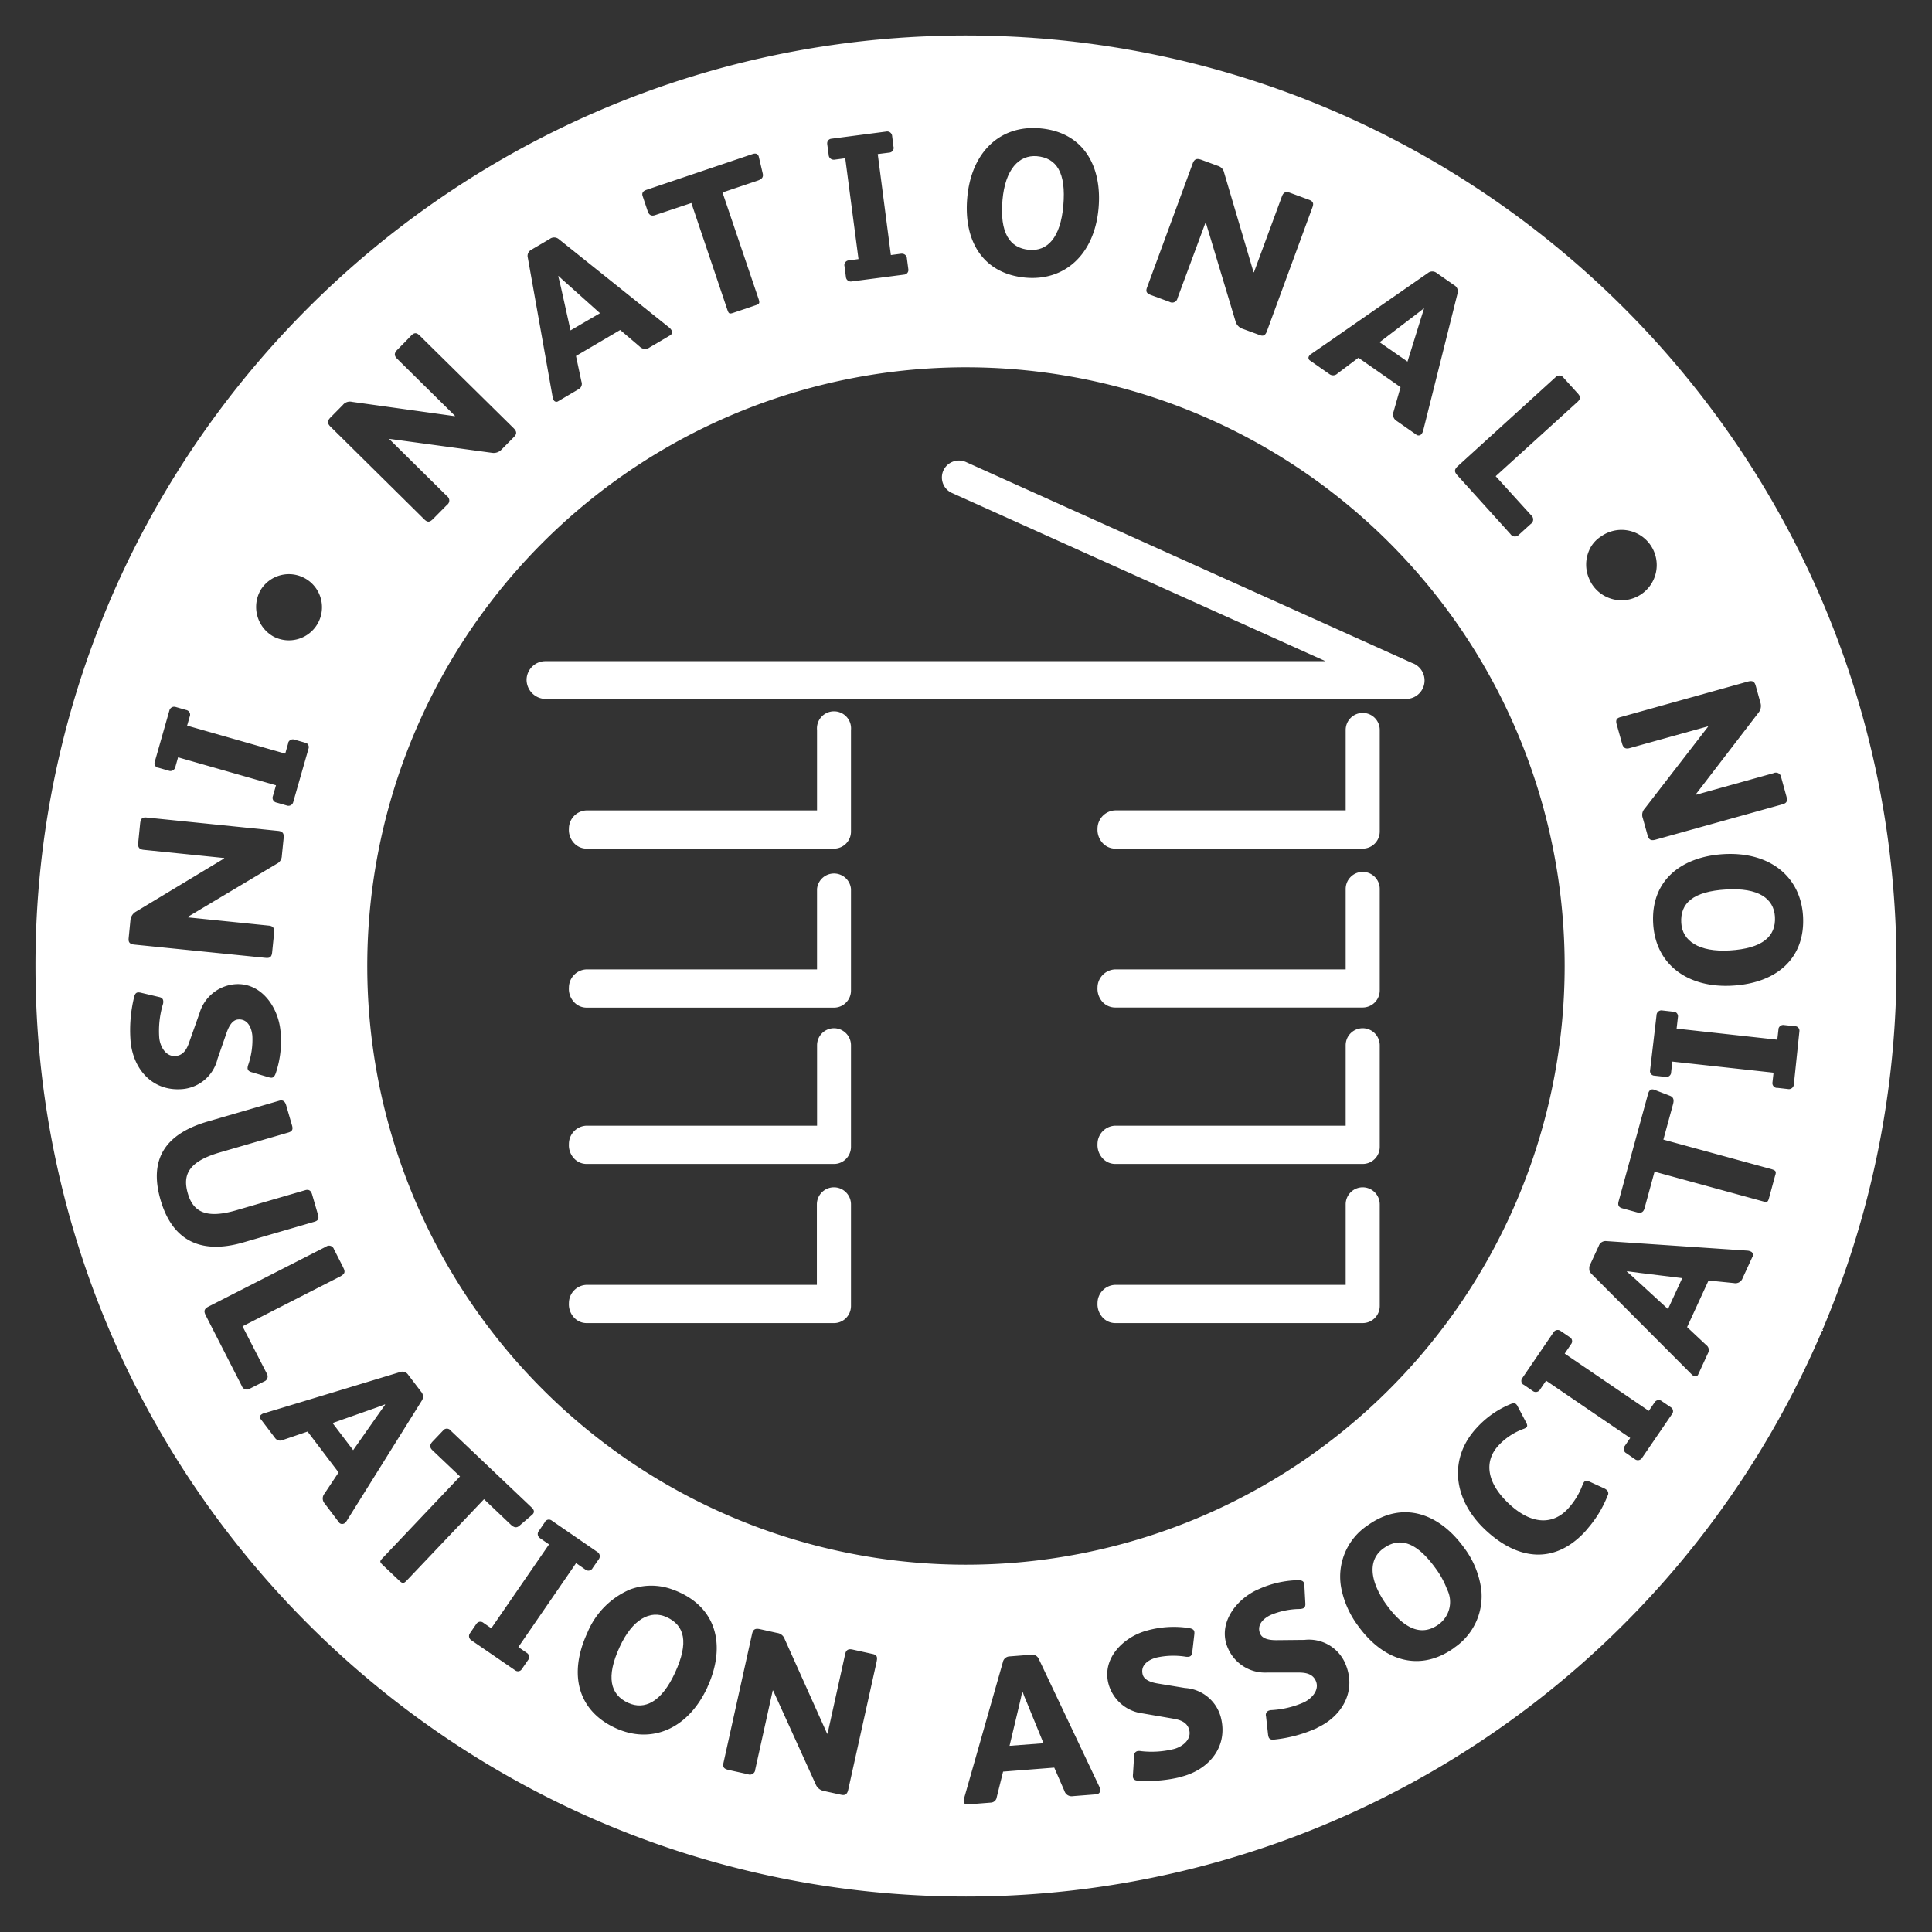 <svg id="Layer_1" data-name="Layer 1" xmlns="http://www.w3.org/2000/svg" viewBox="0 0 512 512"><rect x="0" y="0" width="512" height="512" fill="#333333" stroke="none"/><defs><style>.cls-1{fill:none;}.cls-2{fill:#fff;}</style></defs><path class="cls-1" d="M256,502.59C119.81,502.59,9.4,392.18,9.4,256A245.77,245.77,0,0,1,31.18,154.51,245.77,245.77,0,0,0,9.4,256c0,136.2,110.41,246.6,246.6,246.6a246.22,246.22,0,0,0,197.6-99A246.22,246.22,0,0,1,256,502.59Z"/><path class="cls-1" d="M97.33,256A158.66,158.66,0,0,0,256,414.66h0A158.66,158.66,0,0,0,414.65,256h0a158.66,158.66,0,0,0-317.32,0Zm128.22,90.12a4.58,4.58,0,0,1-1.34,3.21,4.45,4.45,0,0,1-3.18,1.3H155.39a4.5,4.5,0,0,1-3.26-1.46,5.14,5.14,0,0,1-1.36-3.84,4.84,4.84,0,0,1,4.63-4.83h61.11V319.17a4.52,4.52,0,1,1,9,0Zm0-42.17a4.58,4.58,0,0,1-1.34,3.2,4.46,4.46,0,0,1-3.18,1.31H155.39a4.5,4.5,0,0,1-3.26-1.46,5.15,5.15,0,0,1-1.36-3.85,4.83,4.83,0,0,1,4.63-4.83h61.13V277a4.52,4.52,0,0,1,9,0ZM155.4,256.9h61.11V235.58a4.52,4.52,0,0,1,9,0v26.94a4.5,4.5,0,0,1-1.34,3.2A4.42,4.42,0,0,1,221,267H155.39a4.5,4.5,0,0,1-3.26-1.46,5.12,5.12,0,0,1-1.36-3.84A4.83,4.83,0,0,1,155.4,256.9Zm-4.63-37.31a4.83,4.83,0,0,1,4.63-4.82h61.11V193.45a4.52,4.52,0,1,1,9,0v26.94A4.52,4.52,0,0,1,221,224.9H155.39a4.54,4.54,0,0,1-3.26-1.46A5.11,5.11,0,0,1,150.77,219.59ZM365.65,346.12a4.52,4.52,0,0,1-4.52,4.51H295.49a4.54,4.54,0,0,1-3.26-1.46,5.23,5.23,0,0,1-1.38-3.84,4.85,4.85,0,0,1,4.65-4.83h61.12V319.17a4.52,4.52,0,1,1,9,0Zm0-42.17a4.52,4.52,0,0,1-4.52,4.51H295.49a4.54,4.54,0,0,1-3.26-1.46,5.23,5.23,0,0,1-1.38-3.84,4.86,4.86,0,0,1,4.65-4.84h61.12V277a4.52,4.52,0,0,1,9,0Zm0-41.43a4.54,4.54,0,0,1-4.52,4.51H295.5a4.57,4.57,0,0,1-3.27-1.45,5.23,5.23,0,0,1-1.38-3.84,4.87,4.87,0,0,1,4.65-4.84h61.12V235.58a4.52,4.52,0,1,1,9,0Zm0-42.13a4.54,4.54,0,0,1-4.52,4.51H295.5a4.58,4.58,0,0,1-3.27-1.46,5.22,5.22,0,0,1-1.38-3.84,4.87,4.87,0,0,1,4.65-4.84h61.12V193.44a4.52,4.52,0,0,1,9,0Zm-113.4-89.71a4.5,4.5,0,0,1-2.27-5.94v0a4.54,4.54,0,0,1,6-2.25l118.2,53.19a4.9,4.9,0,0,1-1.8,9.54l-228,0a5.11,5.11,0,0,1-4.83-5.22,5,5,0,0,1,4.83-4.71l206.9,0Z"/><path class="cls-1" d="M305.13,78.24,309.94,80a1.43,1.43,0,0,0,2.12-1l7.41-20.1.09,0,7.85,26.19a2.89,2.89,0,0,0,1.86,2l4.4,1.61c.93.34,1.59.3,2.08-1l12-32.67c.34-.88.49-1.64-.86-2.13l-5-1.84c-1-.39-1.73-.23-2.16.9l-7.45,20.26-.1,0L324.4,45.83A2.39,2.39,0,0,0,322.68,44l-4.34-1.6c-1.09-.4-1.8-.37-2.29,1L304,76.12C303.52,77.35,303.94,77.8,305.13,78.24Z"/><path class="cls-1" d="M386.25,126l14.07,15.49a1.44,1.44,0,0,0,2,.41,1.75,1.75,0,0,0,.29-.26l3.1-2.82a1.41,1.41,0,0,0,.37-2,1.31,1.31,0,0,0-.22-.25l-9.45-10.4L418,106.6c.93-.85.93-1.44.11-2.33l-3.73-4.12a1.37,1.37,0,0,0-1.89-.37,1.2,1.2,0,0,0-.29.26l-25.86,23.48C385.27,124.52,385.47,125.16,386.25,126Z"/><path class="cls-1" d="M347,94.28a.81.81,0,0,0,.1,1.14l.12.09,5.14,3.59a1.64,1.64,0,0,0,2.12-.14L360,94.81l11.14,7.79-1.85,6.5a2,2,0,0,0,.88,2.49l5.06,3.54a1,1,0,0,0,1.44-.07l.13-.18a2.55,2.55,0,0,0,.34-.77L383,90.8l3.28-13.1a1.88,1.88,0,0,0-.92-2.13l-4.65-3.25a1.87,1.87,0,0,0-2.33.05L351.77,90.8l-4.35,3A1.25,1.25,0,0,0,347,94.28Zm27.69-10.49c1-.72,1.87-1.44,2.67-2.09l.09.06c-.31.92-.64,2-1,3.18l-1.81,5.85-1.56,5-7.2-5-.2-.15Z"/><path class="cls-2" d="M373,95.83l1.56-5,1.81-5.85c.38-1.21.71-2.26,1-3.18l-.09-.06c-.8.65-1.69,1.37-2.67,2.09l-9,6.86.2.15Z"/><path class="cls-2" d="M221.05,272.49a4.51,4.51,0,0,0-4.52,4.51v21.32H155.4a4.83,4.83,0,0,0-4.63,4.83,5.15,5.15,0,0,0,1.36,3.85,4.5,4.5,0,0,0,3.26,1.46H221a4.46,4.46,0,0,0,3.18-1.31,4.58,4.58,0,0,0,1.34-3.2V277A4.52,4.52,0,0,0,221.05,272.49Z"/><path class="cls-2" d="M152.13,265.57a4.5,4.5,0,0,0,3.26,1.46H221a4.42,4.42,0,0,0,3.18-1.31,4.5,4.5,0,0,0,1.34-3.2V235.58a4.52,4.52,0,0,0-9,0V256.9H155.4a4.83,4.83,0,0,0-4.63,4.83A5.12,5.12,0,0,0,152.13,265.57Z"/><path class="cls-2" d="M221,314.65a4.52,4.52,0,0,0-4.52,4.52V340.5H155.4a4.84,4.84,0,0,0-4.63,4.83,5.14,5.14,0,0,0,1.36,3.84,4.5,4.5,0,0,0,3.26,1.46H221a4.45,4.45,0,0,0,3.18-1.3,4.58,4.58,0,0,0,1.34-3.21V319.17A4.52,4.52,0,0,0,221,314.65Z"/><path class="cls-2" d="M155.39,224.9H221a4.52,4.52,0,0,0,4.52-4.51V193.45a4.52,4.52,0,1,0-9,0v21.32H155.4a4.83,4.83,0,0,0-4.63,4.82,5.11,5.11,0,0,0,1.36,3.85A4.54,4.54,0,0,0,155.39,224.9Z"/><path class="cls-2" d="M361.14,188.93a4.52,4.52,0,0,0-4.52,4.51v21.32H295.5a4.87,4.87,0,0,0-4.65,4.84,5.22,5.22,0,0,0,1.38,3.84,4.58,4.58,0,0,0,3.27,1.46h65.63a4.54,4.54,0,0,0,4.52-4.51V193.44A4.51,4.51,0,0,0,361.14,188.93Z"/><path class="cls-2" d="M272.74,66.21c4.83.42,8.3-3.19,9.05-11.7.78-8.83-1.82-12.65-7-13.12C270,41,266.38,44.92,265.67,53h0C264.9,61.69,267.53,65.75,272.74,66.21Z"/><path class="cls-2" d="M431.19,336.89l-.05.1c.79.67,1.65,1.43,2.54,2.26l8.35,7.67,3.78-8.2-11.3-1.39C433.23,337.17,432.15,337,431.19,336.89Z"/><path class="cls-2" d="M151.19,87.56,159,83l-8.49-7.6c-1-.85-1.76-1.57-2.47-2.25l-.1.06c.27,1,.54,2.11.8,3.3Z"/><path class="cls-2" d="M102,372.18c-1,.38-2,.78-3.18,1.17l-8,2.82-2.69.95,2.69,3.55,2.77,3.64,6.54-9.32h0c.73-1.05,1.37-1.94,1.94-2.73Z"/><path class="cls-2" d="M176.69,428.57c-4.35-2-9.08.5-12.48,7.91-3.64,7.9-2.53,12.59,2.23,14.79,4.4,2,8.89-.23,12.46-8C182.6,435.23,181.44,430.76,176.69,428.57Z"/><path class="cls-2" d="M380.5,415.7c-5.17-7.2-9.64-8.42-13.89-5.35-3.09,2.22-3.78,6-1.57,10.85a23.34,23.34,0,0,0,2.27,3.9c5.07,7.08,9.7,8.44,13.95,5.38h0a7.34,7.34,0,0,0,2.23-9.28A22.75,22.75,0,0,0,380.5,415.7Z"/><path class="cls-2" d="M256,9.41h0C156,9.4,69.87,68.94,31.18,154.51A245.77,245.77,0,0,0,9.4,256c0,136.19,110.41,246.6,246.6,246.6A246.55,246.55,0,0,0,502.59,256C502.59,119.81,392.19,9.41,256,9.41ZM459.16,261.2c-11.77.7-20.41-5.47-21.05-16.41-.68-11.49,7.5-17.77,18.66-18.43,12.38-.72,20.43,6.08,21.05,16.41C478.47,253.82,471,260.51,459.16,261.2Zm6.12-79.49,1.25,4.51a2.82,2.82,0,0,1-.51,2.65l-16.65,21.68,0,.1L470,204.9a1.2,1.2,0,0,1,.5-.14,1.41,1.41,0,0,1,1.54,1.28l1.36,4.94c.34,1.22.22,1.84-1.05,2.18l-33.63,9.37c-1.38.39-1.82-.17-2.13-1.29l-1.24-4.45a2.4,2.4,0,0,1,.5-2.48l16.8-21.73,0-.1-20.79,5.78c-1.17.33-1.7-.16-2-1.22l-1.44-5.14c-.38-1.39.33-1.7,1.25-1.92l33.52-9.35C464.58,180.24,465,180.76,465.28,181.71Zm-44.09-36a8.39,8.39,0,0,1,3.16-3.59,9.33,9.33,0,1,1-2.59,12.5,8.66,8.66,0,0,1-.57-1.14A9.33,9.33,0,0,1,421.19,145.74Zm-9-45.7a1.2,1.2,0,0,1,.29-.26,1.37,1.37,0,0,1,1.89.37l3.73,4.12c.82.89.82,1.48-.11,2.33l-21.62,19.63,9.45,10.4a1.31,1.31,0,0,1,.22.25,1.41,1.41,0,0,1-.37,2l-3.1,2.82a1.75,1.75,0,0,1-.29.26,1.44,1.44,0,0,1-2-.41L386.25,126c-.78-.86-1-1.5.12-2.5ZM378.38,72.37a1.87,1.87,0,0,1,2.33-.05l4.65,3.25a1.88,1.88,0,0,1,.92,2.13L383,90.8l-5.84,23.31a2.55,2.55,0,0,1-.34.77l-.13.18a1,1,0,0,1-1.44.07l-5.06-3.54a2,2,0,0,1-.88-2.49l1.85-6.5L360,94.81,354.43,99a1.64,1.64,0,0,1-2.12.14l-5.14-3.59-.12-.09a.81.81,0,0,1-.1-1.14,1.25,1.25,0,0,1,.47-.47l4.35-3ZM304,76.12l12.07-32.78c.49-1.34,1.2-1.37,2.29-1l4.34,1.6a2.39,2.39,0,0,1,1.72,1.86l7.79,26.35.1,0L339.74,52c.43-1.13,1.14-1.29,2.16-.9l5,1.84c1.35.49,1.2,1.25.86,2.13l-12,32.67c-.49,1.35-1.15,1.39-2.08,1l-4.4-1.61a2.89,2.89,0,0,1-1.86-2L319.56,59l-.09,0L312.06,79a1.43,1.43,0,0,1-2.12,1l-4.81-1.77C303.94,77.8,303.52,77.35,304,76.12ZM256.33,52.43c1-11.74,8.39-19.38,19.31-18.42,11.46,1,16.47,10,15.49,21.15-1.09,12.34-9,19.33-19.31,18.42C260.79,72.61,255.29,64.23,256.33,52.43ZM414.65,256h0A158.66,158.66,0,0,1,256,414.66h0A158.66,158.66,0,1,1,414.65,256ZM220.25,36.77l14.63-1.91a1.31,1.31,0,0,1,1.52,1l.38,3a.93.93,0,0,1,.05.29,1.26,1.26,0,0,1-1.22,1.3l-3,.38,3.48,26.76,2.73-.36H239a1.31,1.31,0,0,1,1.34,1.27l.38,2.89a.11.11,0,0,1,0,0,1.22,1.22,0,0,1-1,1.37l-14,1.82a1.3,1.3,0,0,1-1.52-1l-.39-3a1.57,1.57,0,0,1-.05-.3A1.27,1.27,0,0,1,225,69l2.51-.34L224,41.94l-2.89.38-.15,0a1.31,1.31,0,0,1-1.35-1.26l-.39-2.9a.25.25,0,0,0,0-.08A1.21,1.21,0,0,1,220.25,36.77ZM171.31,50.31l28.08-9.47c1-.35,1.58,0,1.74.86l1,4.27c.26,1.08-.35,1.57-1.44,1.93L191.47,51,201,79.13c.39,1.15.31,1.42-.73,1.76l-5.9,2c-1.1.37-1.25.25-1.63-.85l-9.52-28.24L173.63,57c-1,.34-1.65,0-2-1.08l-1.29-3.85C170,51.2,170.37,50.63,171.31,50.31ZM140.8,66.19l4.89-2.87a1.91,1.91,0,0,1,2.33,0l29.31,23.47a2.54,2.54,0,0,1,.56.62,1.13,1.13,0,0,1,.12.21,1,1,0,0,1-.55,1.33l-3.08,1.82-2.24,1.31a2,2,0,0,1-2.63-.24l-1.25-1.07-3.9-3.32-5.64,3.32-6.08,3.57,1.45,6.8a1.62,1.62,0,0,1-.75,2l-5.42,3.19a.35.35,0,0,1-.12.07.81.81,0,0,1-1.08-.39,1.39,1.39,0,0,1-.24-.62l-2.6-14.61-4-22.46A1.84,1.84,0,0,1,140.8,66.19ZM87.64,110.58l3.16-3.2.09-.1a2.41,2.41,0,0,1,2.41-.78l27.2,3.79.08-.08L105.22,95.05c-.86-.85-.71-1.56.06-2.34l1.9-1.92L109,88.9c1-1,1.62-.55,2.3.1l1.8,1.78,23,22.68c1,1,.79,1.64.11,2.34l-3.29,3.33a2.87,2.87,0,0,1-2.57.87l-27.08-3.68-.08.07,15.24,15.06a1.37,1.37,0,0,1,.36.36,1.41,1.41,0,0,1-.34,2l-3.6,3.64c-.89.91-1.48,1.11-2.42.18L90.8,116.25l-3.22-3.18C86.56,112.06,86.83,111.4,87.64,110.58ZM69.09,156.33a8.77,8.77,0,1,1,3.33,12.33A9,9,0,0,1,69.09,156.33ZM41,201.93l3.88-13.61a1.31,1.31,0,0,1,1.55-1l2.86.82a1.29,1.29,0,0,1,.28.08,1.25,1.25,0,0,1,.72,1.64l-.7,2.44,26,7.42.8-2.81s0-.1,0-.14a1.3,1.3,0,0,1,1.7-.74l2.8.8.08,0a1.2,1.2,0,0,1,.81,1.5l-4.06,14.19a1.31,1.31,0,0,1-1.54,1l-2.85-.82a1.38,1.38,0,0,1-.29-.08,1.27,1.27,0,0,1-.72-1.64l.82-2.87-25.95-7.41-.75,2.65-.06.16a1.3,1.3,0,0,1-1.69.72l-2.8-.8-.11,0A1.19,1.19,0,0,1,41,201.93ZM34.1,248.57l.46-4.66A2.89,2.89,0,0,1,36,241.62L59.41,227.5v-.11L38.1,225.22c-1.21-.11-1.6-.72-1.48-1.81l.51-5.1c.13-1.26.46-1.79,1.78-1.65l34.74,3.53c1.42.14,1.63.83,1.51,2l-.47,4.6a2.4,2.4,0,0,1-1.36,2.13L49.75,243v.11l21.48,2.19c1.2.11,1.53.75,1.42,1.85l-.54,5.32c-.16,1.43-.92,1.46-1.86,1.36l-34.62-3.5C34.2,250.19,34,249.56,34.1,248.57Zm.5,27.33a36.84,36.84,0,0,1,.94-11.65c.2-.91.56-1.21,1.05-1.26a3.41,3.41,0,0,1,.95.14l4.58,1.08c.56.12,1.08.35,1.14,1.06a2.17,2.17,0,0,1-.13,1,24.71,24.71,0,0,0-.93,8.72c.21,2.3,1.69,5.1,4.37,4.86,2.08-.19,3-1.93,3.59-3.7l2.72-7.66a10.72,10.72,0,0,1,9.27-7.65c7-.63,11.61,6,12.19,12.45a26.54,26.54,0,0,1-1.22,11c-.3.91-.66,1.28-1.15,1.32a3,3,0,0,1-.84-.15l-4.43-1.31c-.75-.21-1-.52-1.09-1a2.75,2.75,0,0,1,.19-1,20.53,20.53,0,0,0,1.08-7.62c-.19-2.2-1.25-4.59-3.82-4.35-1.77.16-2.66,2.45-3.14,3.88l-2.28,6.56a10.48,10.48,0,0,1-9.28,8C40.46,289.3,35.28,283.41,34.6,275.9ZM42.55,318c-3.17-10.9,1.32-17.54,12.53-20.8L74,291.7c1.06-.3,1.58.29,1.85,1.25l1.52,5.23c.3,1,.19,1.6-.92,1.94l-18.24,5.3c-8.36,2.44-9.86,6-8.42,10.89,1.35,4.66,4.61,6.81,12.8,4.43l18.3-5.33c1.06-.31,1.57.23,1.84,1.19l1.52,5.24c.3,1,.19,1.61-.92,1.93l-18.83,5.48C52.56,332.71,45.5,328.16,42.55,318Zm23.33,50.18a1.44,1.44,0,0,1-1.82-.92l-9.53-18.65c-.52-1.05-.55-1.7.78-2.38l31.1-15.86a1.3,1.3,0,0,1,.37-.19,1.37,1.37,0,0,1,1.72.87l2.29,4.5L91,336c.45.89.4,1.42-.24,1.88a5.36,5.36,0,0,1-.49.34l-26,13.27L70.7,364a1.87,1.87,0,0,1,.15.32A1.4,1.4,0,0,1,70,366.1L66.23,368A1.29,1.29,0,0,1,65.88,368.18Zm25.48,35.46a1.14,1.14,0,0,1-.57.22,1,1,0,0,1-1-.47l-3.72-4.92a2,2,0,0,1-.08-2.64l3.74-5.62-8.22-10.83-6.6,2.25a1.64,1.64,0,0,1-2-.52l-3.79-5A.47.47,0,0,1,69,376a.81.81,0,0,1,.25-1.12,1.56,1.56,0,0,1,.6-.31l21-6.35,15.08-4.58a1.84,1.84,0,0,1,2.22.66l3.44,4.51a1.93,1.93,0,0,1,.22,2.33L91.91,403A2.74,2.74,0,0,1,91.36,403.64ZM105.93,419l-4.52-4.28c-.83-.81-.8-1,0-1.83l20.5-21.62-7.31-6.94c-.8-.76-.74-1.45,0-2.26l2.81-2.95a1.1,1.1,0,0,1,.29-.28,1.25,1.25,0,0,1,1.75.3l21.47,20.39c.8.76.7,1.42.05,1.95l-3.32,2.85c-.83.72-1.54.43-2.38-.37l-7-6.66L107.84,418.8C107,419.67,106.73,419.72,105.93,419Zm41.93,2.24-10.49,15.25,2.26,1.56.13.09a1.3,1.3,0,0,1,.15,1.84l-1.66,2.41,0,0a1.19,1.19,0,0,1-1.66.31l-11.66-8a1.3,1.3,0,0,1-.45-1.78l1.68-2.45a1,1,0,0,1,.17-.24,1.26,1.26,0,0,1,1.78-.16l2.09,1.44,7.08-10.29,8.22-11.94-2.41-1.66-.12-.1a1.29,1.29,0,0,1-.15-1.83l1.65-2.41,0-.05a1.21,1.21,0,0,1,1.68-.31l12.16,8.37a1.32,1.32,0,0,1,.46,1.79l-1.71,2.46a1.32,1.32,0,0,1-.16.25,1.28,1.28,0,0,1-1.79.15l-2.44-1.7Zm39.63,25.86c-5.18,11.26-15,15.18-24.39,10.85-10.07-4.63-12.44-14.38-7.49-25.14a21.31,21.31,0,0,1,11.32-11.57,16.19,16.19,0,0,1,11.31,0c.59.21,1.17.44,1.76.71C190.46,426.72,192.14,436.89,187.49,447.06Zm44.84-6.8-7.54,34c-.3,1.39-1,1.53-1.93,1.32l-4.57-1a2.86,2.86,0,0,1-2.1-1.71l-11.3-24.9-.11,0-4.63,20.92a1.45,1.45,0,0,1-.11.51,1.42,1.42,0,0,1-1.87.74l-5-1.1c-1.23-.28-1.71-.66-1.43-1.95l7.56-34.1c.31-1.4,1-1.52,2.14-1.28l4.51,1a2.43,2.43,0,0,1,2,1.62l11.25,25.08.11,0,4.67-21.1c.26-1.19.94-1.43,2-1.19l5.21,1.15C232.57,438.57,232.51,439.34,232.33,440.26Zm58.16,35.22-6.14.48a2,2,0,0,1-2.26-1.36l-2.7-6.2-13.56,1.06-1.68,6.76a1.64,1.64,0,0,1-1.55,1.45l-6.26.49h-.14a.8.8,0,0,1-.8-.82,1.31,1.31,0,0,1,.06-.68l10.31-36.21a1.87,1.87,0,0,1,1.76-1.52l5.65-.44a1.92,1.92,0,0,1,2.08,1.05l16.08,33.93a2.86,2.86,0,0,1,.22.81,1,1,0,0,1,0,.24A1,1,0,0,1,290.49,475.48Zm22.82-4.69a36.73,36.73,0,0,1-11.63,1.06c-.92,0-1.29-.33-1.42-.82a3.85,3.85,0,0,1,0-1l.29-4.69a1.19,1.19,0,0,1,.84-1.31,2.59,2.59,0,0,1,1,0,24.5,24.5,0,0,0,8.74-.57c2.24-.6,4.74-2.53,4-5.13-.54-2-2.41-2.61-4.25-2.91l-8-1.38a10.71,10.71,0,0,1-9.11-7.83c-1.82-6.81,4-12.46,10.18-14.13a26.43,26.43,0,0,1,11.05-.68c.95.15,1.37.43,1.5.9a3.1,3.1,0,0,1,0,.86l-.53,4.59c-.09.77-.34,1.12-.81,1.25a2.91,2.91,0,0,1-1,0,20.72,20.72,0,0,0-7.69.24c-2.13.57-4.32,2-3.64,4.51.46,1.7,2.87,2.19,4.36,2.42l6.85,1.13a10.47,10.47,0,0,1,9.49,7.76C325.51,462.72,320.6,468.83,313.31,470.79Zm35.74-12.9A36.54,36.54,0,0,1,337.77,461c-.92.12-1.33-.11-1.54-.56a3.75,3.75,0,0,1-.2-.94l-.52-4.68a1.19,1.19,0,0,1,.61-1.43,2.33,2.33,0,0,1,.94-.2,24.53,24.53,0,0,0,8.51-2.06c2.08-1,4.23-3.31,3.1-5.75-.88-1.91-2.83-2.14-4.7-2.14h-8.14A10.7,10.7,0,0,1,325.51,437c-3-6.39,1.77-12.94,7.62-15.67l.42-.18a26.58,26.58,0,0,1,10.35-2.38c1,0,1.42.19,1.63.64a3.89,3.89,0,0,1,.15.84l.05.91.2,3.71c.06.76-.13,1.15-.58,1.36a2.7,2.7,0,0,1-1,.17,20.54,20.54,0,0,0-7.54,1.56c-2,.92-3.9,2.71-2.81,5.07.74,1.59,3.21,1.66,4.71,1.63l7-.07a10.47,10.47,0,0,1,10.69,6C359.68,447.86,355.88,454.73,349.05,457.89Zm36.33-21.23c-9,6.45-18.65,3.68-25.55-5.94a24.68,24.68,0,0,1-4.31-9.53,16.31,16.31,0,0,1,6.93-17c9.35-6.7,19-3.14,25.55,5.94a23.46,23.46,0,0,1,4.55,11.09A16.43,16.43,0,0,1,385.38,436.66ZM426,396.44a29.73,29.73,0,0,1-4.81,8.11c-.41.49-.81,1-1.28,1.5-8,8.49-17.67,7.5-26.32-.66s-9.73-19.07-2.13-27.13a24.86,24.86,0,0,1,8.81-6.14c.78-.34,1.24-.26,1.52,0a2,2,0,0,1,.44.65l2.28,4.33c.25.54.3.89,0,1.17a2.38,2.38,0,0,1-.66.37,17,17,0,0,0-6.68,4.37c-3.93,4.16-3.25,9.87,2.6,15.39,6.33,6,11.92,5.48,15.63,1.56a19.2,19.2,0,0,0,4-6.47,3.37,3.37,0,0,1,.4-.75c.34-.36.7-.41,1.33-.12l.05,0,3.86,1.77a2.79,2.79,0,0,1,.75.47A1.19,1.19,0,0,1,426,396.44Zm17.17-21.79-8,11.69a1.3,1.3,0,0,1-1.77.45L431,385.12a1.1,1.1,0,0,1-.25-.17,1.26,1.26,0,0,1-.15-1.78l1.42-2.09-10.81-7.36-11.48-7.83-1.64,2.41-.1.13a1.3,1.3,0,0,1-1.83.16l-2.41-1.65-.06,0a1.2,1.2,0,0,1-.31-1.66l8.31-12.19a1.3,1.3,0,0,1,1.77-.45l2.46,1.67.25.16a1.26,1.26,0,0,1,.16,1.78l-1.67,2.47,6.55,4.46,15.74,10.72,1.55-2.27.1-.14a1.3,1.3,0,0,1,1.83-.14l2.41,1.63,0,0A1.22,1.22,0,0,1,443.18,374.65Zm21.22-41.53-2.58,5.61a2,2,0,0,1-2.3,1.3l-6.73-.68L447.1,351.7l5.07,4.76a1.62,1.62,0,0,1,.51,2.05l-2.62,5.7-.06.13a.81.81,0,0,1-1.11.3,1.4,1.4,0,0,1-.55-.38l-26.58-26.67a2.51,2.51,0,0,1-.57-.9v-.05a1.64,1.64,0,0,1,0-.93v0a1.37,1.37,0,0,1,.11-.36l2.38-5.15a1.92,1.92,0,0,1,1.93-1.3l37.45,2.53a2.59,2.59,0,0,1,.83.2l.23.11A1,1,0,0,1,464.4,333.12Zm6.05-21.62-1.63,6c-.31,1.11-.5,1.17-1.61.87l-28.73-7.86-2.66,9.72c-.3,1.05-.94,1.34-2,1.05l-3.94-1.08c-.89-.25-1.19-.84-.93-1.8l7.83-28.58c.31-1.06.93-1.3,1.7-1l4.08,1.57c1,.39,1.12,1.16.81,2.27l-2.55,9.35,28.62,7.82C470.61,310.2,470.78,310.42,470.45,311.5Zm4.95-24.11a1.32,1.32,0,0,1-1.36,1.24l-3-.34-.3,0a1.27,1.27,0,0,1-1-1.5l.28-2.52-26.83-2.94-.32,2.9a.77.77,0,0,1,0,.15,1.3,1.3,0,0,1-1.55,1l-2.9-.32h-.08a1.21,1.21,0,0,1-1.05-1.35L439,269h0a1.3,1.3,0,0,1,1.36-1.24l3,.34.3,0a1.25,1.25,0,0,1,1,1.49l-.34,3L471,275.53l.31-2.72a.78.78,0,0,1,0-.16,1.3,1.3,0,0,1,1.55-1l2.89.31h.11a1.19,1.19,0,0,1,1,1.35Z"/><path class="cls-2" d="M271,448.35h-.11c-.19,1-.44,2.13-.73,3.31l-2.62,11,9-.68-4.31-10.55C271.73,450.28,271.31,449.26,271,448.35Z"/><path class="cls-2" d="M457.48,235.72c-8.84.52-12.24,3.64-11.93,8.86.27,4.79,4.69,7.78,12.83,7.3h0c8.69-.52,12.31-3.71,12-8.92C470.09,238.1,466,235.21,457.48,235.72Z"/><path class="cls-2" d="M256,9.4C156,9.4,69.87,68.94,31.18,154.51,69.87,68.94,156,9.4,256,9.41h0c136.19,0,246.59,110.4,246.59,246.59a245.52,245.52,0,0,1-49,147.54,245.53,245.53,0,0,0,49-147.55C502.59,119.8,392.19,9.4,256,9.4Z"/><path class="cls-2" d="M421.19,336.64v-.93A1.64,1.64,0,0,0,421.19,336.64Z"/><path class="cls-2" d="M421.2,335.66a.09.09,0,0,0,0,0v.93s0,0,0,0Z"/><path class="cls-2" d="M361.13,314.65a4.51,4.51,0,0,0-4.51,4.52V340.5H295.5a4.85,4.85,0,0,0-4.65,4.83,5.23,5.23,0,0,0,1.38,3.84,4.54,4.54,0,0,0,3.26,1.46h65.64a4.52,4.52,0,0,0,4.52-4.51V319.17A4.52,4.52,0,0,0,361.13,314.65Z"/><path class="cls-2" d="M139.55,180a5.11,5.11,0,0,0,4.83,5.22l228,0a4.9,4.9,0,0,0,1.8-9.54L256,122.45a4.54,4.54,0,0,0-6,2.25v0a4.5,4.5,0,0,0,2.27,5.94l99,44.58-206.9,0A5,5,0,0,0,139.55,180Z"/><path class="cls-2" d="M361.13,272.49a4.51,4.51,0,0,0-4.51,4.51v21.32H295.5a4.86,4.86,0,0,0-4.65,4.84,5.23,5.23,0,0,0,1.38,3.84,4.54,4.54,0,0,0,3.26,1.46h65.64a4.52,4.52,0,0,0,4.52-4.51V277A4.53,4.53,0,0,0,361.13,272.49Z"/><path class="cls-2" d="M361.14,231.06a4.54,4.54,0,0,0-4.52,4.52V256.9H295.5a4.87,4.87,0,0,0-4.65,4.84,5.23,5.23,0,0,0,1.38,3.84A4.57,4.57,0,0,0,295.5,267h65.63a4.54,4.54,0,0,0,4.52-4.51V235.58A4.52,4.52,0,0,0,361.14,231.06Z"/><path id="Path_77" data-name="Path 77" class="cls-1" d="M256,0C114.61,0,0,114.61,0,256S114.61,512,256,512,512,397.38,512,256h0C512,114.61,397.38,0,256,0Zm0,502.59C119.81,502.59,9.4,392.19,9.4,256h0C9.4,119.81,119.81,9.4,256,9.41h0c136.19,0,246.59,110.4,246.59,246.59S392.19,502.59,256,502.59Z"/></svg>